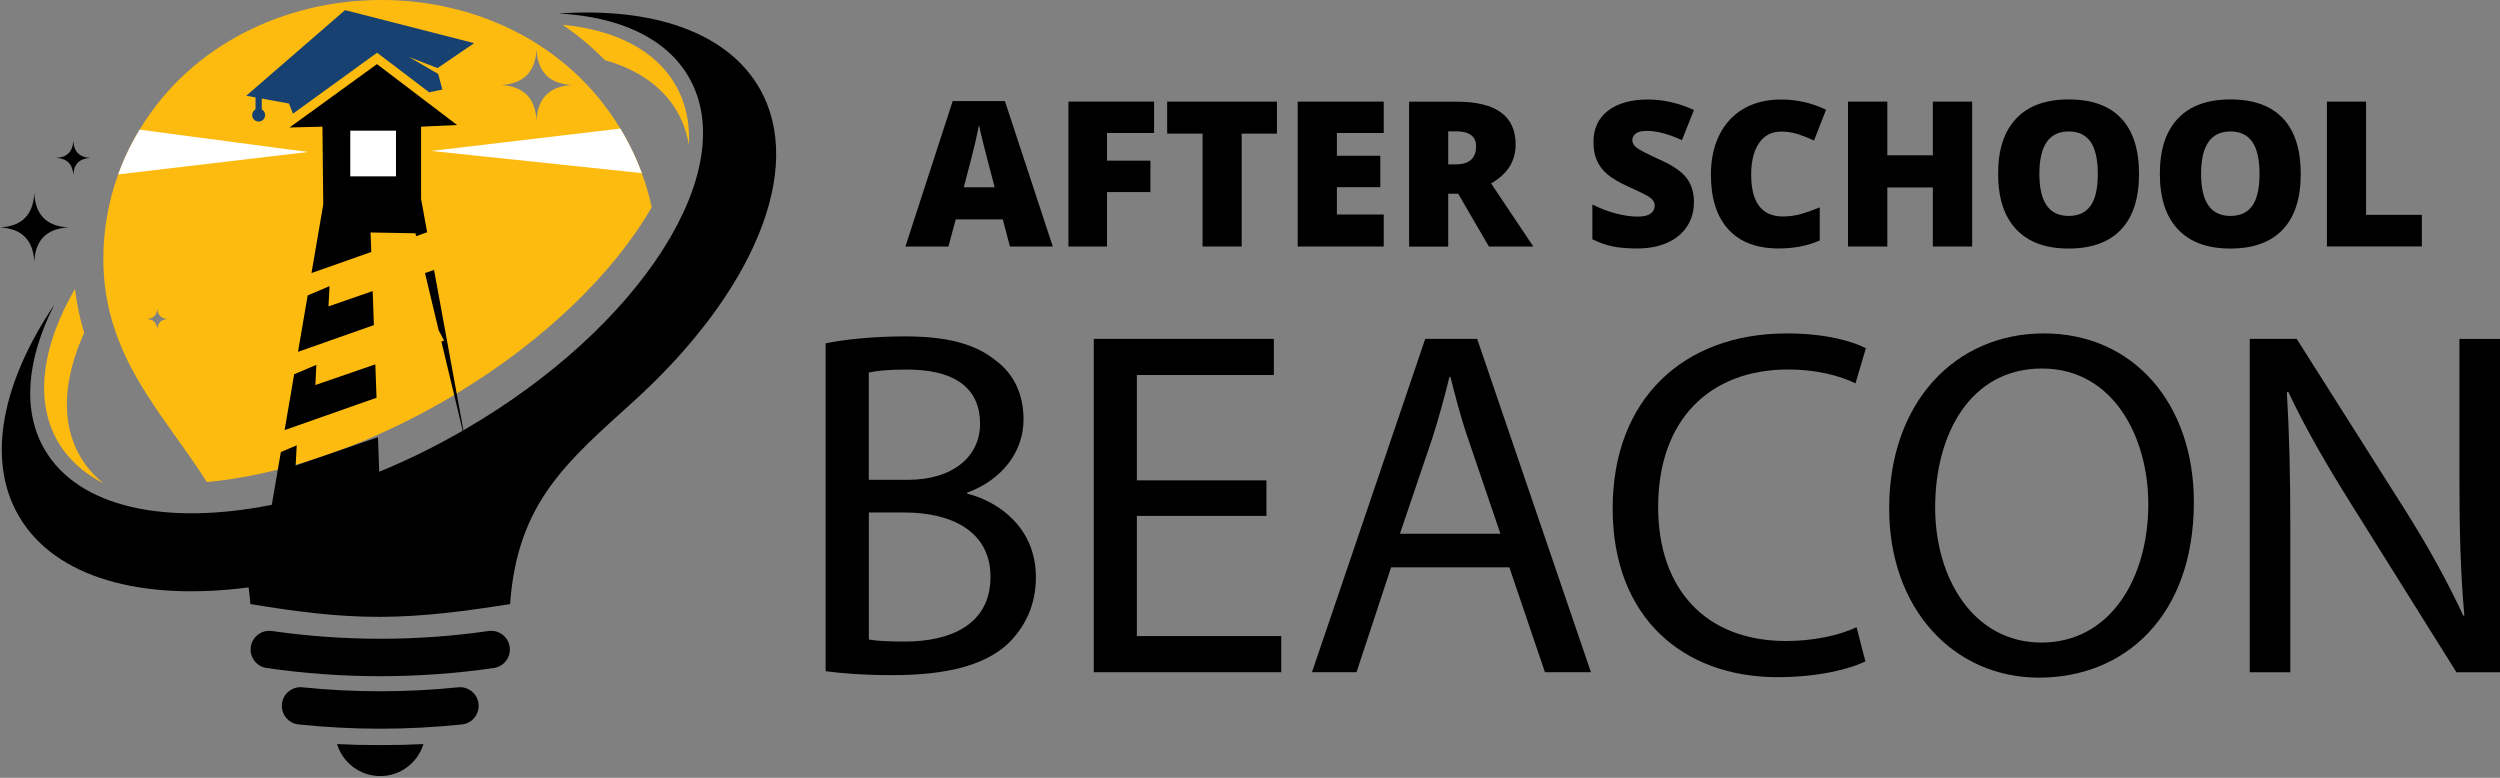 <svg width="180" height="56" viewBox="0 0 180 56" fill="none" xmlns="http://www.w3.org/2000/svg">
<rect x="0" y="0" width="180" height="56" fill="#808080" stroke="none"/>
<path d="M72.714 17.748L72.201 15.796H68.813L68.286 17.748H65.191L68.594 7.276H72.353L75.8 17.748H72.719H72.714ZM71.616 13.482L71.166 11.768C71.064 11.387 70.937 10.894 70.786 10.289C70.634 9.683 70.537 9.254 70.488 8.99C70.444 9.234 70.361 9.634 70.234 10.191C70.107 10.748 69.829 11.846 69.394 13.482H71.611H71.616Z" fill="black"/>
<path d="M79.701 17.749H76.927V7.316H83.094V9.576H79.705V11.568H82.83V13.828H79.705V17.744L79.701 17.749Z" fill="black"/>
<path d="M89.401 17.749H86.584V9.62H84.036V7.316H91.94V9.62H89.401V17.749Z" fill="black"/>
<path d="M99.629 17.749H93.434V7.316H99.629V9.576H96.256V11.216H99.38V13.477H96.256V15.444H99.629V17.744V17.749Z" fill="black"/>
<path d="M104.272 13.955V17.753H101.455V7.32H104.872C107.709 7.32 109.125 8.346 109.125 10.401C109.125 11.607 108.534 12.544 107.357 13.203L110.399 17.749H107.201L104.99 13.95H104.277L104.272 13.955ZM104.272 11.836H104.799C105.785 11.836 106.278 11.402 106.278 10.533C106.278 9.815 105.795 9.454 104.828 9.454H104.272V11.836Z" fill="black"/>
<path d="M121.96 14.58C121.96 15.229 121.794 15.8 121.467 16.303C121.14 16.806 120.666 17.197 120.046 17.475C119.426 17.753 118.703 17.89 117.869 17.89C117.175 17.89 116.589 17.841 116.121 17.744C115.652 17.646 115.159 17.475 114.651 17.231V14.722C115.188 14.995 115.75 15.215 116.326 15.366C116.907 15.522 117.439 15.595 117.922 15.595C118.342 15.595 118.65 15.522 118.845 15.376C119.04 15.229 119.138 15.044 119.138 14.814C119.138 14.673 119.099 14.546 119.021 14.438C118.943 14.331 118.816 14.224 118.645 14.116C118.469 14.009 118.01 13.784 117.258 13.447C116.58 13.14 116.067 12.837 115.73 12.549C115.388 12.261 115.139 11.924 114.973 11.548C114.807 11.172 114.729 10.728 114.729 10.215C114.729 9.254 115.081 8.507 115.779 7.97C116.477 7.433 117.439 7.164 118.659 7.164C119.738 7.164 120.842 7.413 121.965 7.916L121.1 10.093C120.124 9.644 119.284 9.424 118.576 9.424C118.21 9.424 117.942 9.488 117.776 9.615C117.61 9.742 117.527 9.903 117.527 10.093C117.527 10.298 117.634 10.479 117.844 10.64C118.054 10.801 118.63 11.099 119.568 11.524C120.466 11.929 121.091 12.364 121.442 12.827C121.794 13.291 121.965 13.877 121.965 14.58H121.96Z" fill="black"/>
<path d="M128.219 9.478C127.55 9.478 127.022 9.752 126.651 10.303C126.275 10.85 126.085 11.612 126.085 12.573C126.085 14.58 126.847 15.586 128.375 15.586C128.839 15.586 129.283 15.522 129.717 15.395C130.152 15.268 130.586 15.112 131.021 14.931V17.314C130.152 17.7 129.166 17.89 128.067 17.89C126.49 17.89 125.284 17.436 124.445 16.518C123.605 15.6 123.185 14.287 123.185 12.559C123.185 11.48 123.39 10.528 123.795 9.713C124.201 8.897 124.786 8.267 125.548 7.823C126.31 7.384 127.208 7.164 128.243 7.164C129.371 7.164 130.45 7.408 131.475 7.901L130.611 10.118C130.225 9.937 129.839 9.786 129.454 9.659C129.068 9.537 128.653 9.473 128.214 9.473L128.219 9.478Z" fill="black"/>
<path d="M141.996 17.749H139.164V13.496H135.888V17.749H133.057V7.316H135.888V11.182H139.164V7.316H141.996V17.749Z" fill="black"/>
<path d="M154.01 12.52C154.01 14.277 153.581 15.61 152.722 16.523C151.862 17.436 150.598 17.895 148.938 17.895C147.278 17.895 146.048 17.436 145.174 16.518C144.3 15.6 143.865 14.263 143.865 12.51C143.865 10.757 144.3 9.449 145.169 8.531C146.038 7.613 147.298 7.159 148.953 7.159C150.608 7.159 151.872 7.613 152.726 8.521C153.581 9.429 154.01 10.762 154.01 12.525V12.52ZM146.834 12.52C146.834 14.536 147.537 15.547 148.938 15.547C149.651 15.547 150.178 15.303 150.525 14.809C150.871 14.321 151.042 13.555 151.042 12.52C151.042 11.485 150.866 10.709 150.52 10.21C150.168 9.713 149.646 9.464 148.953 9.464C147.542 9.464 146.834 10.479 146.834 12.515V12.52Z" fill="black"/>
<path d="M165.654 12.52C165.654 14.277 165.225 15.61 164.365 16.523C163.506 17.436 162.242 17.895 160.582 17.895C158.922 17.895 157.692 17.436 156.818 16.518C155.944 15.6 155.509 14.263 155.509 12.51C155.509 10.757 155.944 9.449 156.813 8.531C157.682 7.613 158.941 7.159 160.596 7.159C162.251 7.159 163.516 7.613 164.37 8.521C165.225 9.429 165.654 10.762 165.654 12.525V12.52ZM158.478 12.52C158.478 14.536 159.181 15.547 160.582 15.547C161.295 15.547 161.822 15.303 162.168 14.809C162.515 14.321 162.686 13.555 162.686 12.52C162.686 11.485 162.51 10.709 162.164 10.21C161.812 9.713 161.29 9.464 160.596 9.464C159.185 9.464 158.478 10.479 158.478 12.515V12.52Z" fill="black"/>
<path d="M167.539 17.749V7.316H170.356V15.469H174.374V17.744H167.539V17.749Z" fill="black"/>
<path d="M59.453 24.719C60.806 24.435 62.943 24.22 65.115 24.22C68.212 24.22 70.209 24.754 71.702 25.963C72.95 26.888 73.695 28.315 73.695 30.203C73.695 32.515 72.163 34.547 69.635 35.471V35.542C71.913 36.111 74.584 37.999 74.584 41.559C74.584 43.626 73.765 45.19 72.552 46.368C70.879 47.901 68.173 48.61 64.254 48.61C62.116 48.61 60.478 48.466 59.445 48.326V24.715L59.453 24.719ZM62.553 34.547H65.365C68.641 34.547 70.564 32.839 70.564 30.522C70.564 27.71 68.426 26.607 65.295 26.607C63.871 26.607 63.052 26.712 62.553 26.821V34.547ZM62.553 46.048C63.158 46.153 64.051 46.192 65.154 46.192C68.36 46.192 71.316 45.019 71.316 41.528C71.316 38.252 68.504 36.899 65.119 36.899H62.557V46.052L62.553 46.048Z" fill="black"/>
<path d="M91.183 37.145H81.854V45.798H92.251V48.4H78.753V24.399H91.717V27.001H81.854V34.586H91.183V37.148V37.145Z" fill="black"/>
<path d="M100.16 40.849L97.668 48.4H94.462L102.617 24.399H106.357L114.547 48.4H111.236L108.674 40.849H100.164H100.16ZM108.03 38.428L105.679 31.521C105.144 29.953 104.789 28.53 104.431 27.141H104.36C104.006 28.565 103.612 30.027 103.148 31.486L100.796 38.428H108.026H108.03Z" fill="black"/>
<path d="M134.308 47.616C133.169 48.185 130.888 48.755 127.971 48.755C121.204 48.755 116.111 44.48 116.111 36.61C116.111 28.74 121.204 24.006 128.646 24.006C131.637 24.006 133.524 24.645 134.343 25.074L133.595 27.601C132.421 27.032 130.748 26.603 128.751 26.603C123.123 26.603 119.387 30.199 119.387 36.501C119.387 42.378 122.768 46.153 128.61 46.153C130.498 46.153 132.421 45.763 133.669 45.155L134.308 47.612V47.616Z" fill="black"/>
<path d="M157.958 36.15C157.958 44.41 152.934 48.79 146.812 48.79C140.689 48.79 136.02 43.876 136.02 36.61C136.02 28.99 140.755 24.006 147.166 24.006C153.578 24.006 157.958 29.029 157.958 36.15ZM139.331 36.54C139.331 41.669 142.108 46.263 146.987 46.263C151.866 46.263 154.678 41.739 154.678 36.29C154.678 31.517 152.186 26.533 147.022 26.533C141.859 26.533 139.331 31.267 139.331 36.54Z" fill="black"/>
<path d="M161.982 48.4V24.399H165.363L173.054 36.544C174.836 39.356 176.225 41.887 177.364 44.344L177.434 44.309C177.149 41.103 177.079 38.182 177.079 34.446V24.403H180V48.404H176.864L169.244 36.224C167.571 33.553 165.968 30.811 164.759 28.214L164.654 28.249C164.833 31.275 164.903 34.161 164.903 38.147V48.404H161.982V48.4Z" fill="black"/>
<path d="M34.456 50.685C34.382 49.947 33.72 49.411 32.982 49.486C31.142 49.675 29.27 49.771 27.378 49.771C25.485 49.771 23.615 49.675 21.773 49.486C21.035 49.411 20.375 49.947 20.298 50.685C20.224 51.425 20.761 52.085 21.5 52.16C23.476 52.364 25.438 52.467 27.378 52.467C29.317 52.467 31.279 52.364 33.255 52.16C33.994 52.085 34.532 51.425 34.456 50.685ZM27.378 53.648C26.281 53.648 25.245 53.621 24.267 53.574C24.685 54.942 25.948 55.877 27.378 55.877C28.807 55.877 30.07 54.942 30.488 53.574C29.51 53.621 28.474 53.648 27.378 53.648ZM36.697 46.576C36.593 45.84 35.912 45.328 35.176 45.433C32.6 45.804 29.993 45.991 27.378 45.991C24.762 45.991 22.153 45.804 19.579 45.433C18.844 45.328 18.162 45.84 18.057 46.576C17.953 47.31 18.464 47.992 19.2 48.097C21.921 48.491 24.655 48.686 27.378 48.686C30.1 48.686 32.832 48.491 35.554 48.097C36.291 47.992 36.803 47.31 36.697 46.576Z" fill="black"/>
<path d="M2.468 13.907C2.389 15.496 1.544 16.298 0 16.375C1.587 16.455 2.389 17.299 2.468 18.844C2.546 17.255 3.392 16.455 4.935 16.375C3.348 16.298 2.546 15.453 2.468 13.907ZM5.277 10.137C5.235 10.93 4.816 11.329 4.045 11.368C4.836 11.407 5.235 11.829 5.277 12.599C5.316 11.808 5.736 11.407 6.508 11.368C5.715 11.329 5.316 10.907 5.277 10.137ZM54.674 6.339C52.328 2.28 46.945 0.513 40.231 0.971C44.571 1.205 47.959 2.721 49.593 5.554C53.432 12.2 46.167 23.583 33.366 30.981C33.36 30.984 33.355 30.986 33.349 30.99C33.338 30.996 33.327 31.003 33.315 31.009C31.316 32.163 29.298 33.151 27.304 33.967C24.655 35.06 22.047 35.854 19.57 36.347C11.981 37.863 5.638 36.566 3.199 32.339C1.565 29.508 1.945 25.817 3.911 21.94C0.157 27.525 -1.004 33.072 1.34 37.13C3.926 41.611 10.214 43.301 17.9 42.291C17.956 42.68 17.999 43.081 18.029 43.492C21.159 44.009 24.196 44.423 27.378 44.414C30.537 44.406 33.613 43.984 36.726 43.495C37.25 36.16 40.85 33.224 45.65 28.869C54.133 21.168 58.058 12.204 54.674 6.339Z" fill="black"/>
<path d="M48.631 6.108C47.172 3.583 44.258 2.149 40.505 1.78C41.592 2.526 42.617 3.378 43.559 4.334C45.896 4.995 47.708 6.223 48.751 8.029C49.184 8.78 49.465 9.597 49.602 10.465C49.684 8.874 49.375 7.398 48.631 6.108ZM5.764 32.847C4.355 30.405 4.563 27.276 6.063 23.962C5.751 22.944 5.526 21.895 5.398 20.793C3.043 24.878 2.451 28.822 4.162 31.785C4.905 33.074 6.03 34.078 7.448 34.801C6.766 34.248 6.198 33.598 5.764 32.847ZM46.211 12.464C46.061 12.059 45.896 11.659 45.718 11.265C45.399 10.562 45.047 9.893 44.663 9.258C37.093 -3.27 17.443 -2.927 10.051 9.337C9.68 9.95 9.341 10.592 9.035 11.265C8.842 11.688 8.668 12.119 8.509 12.556C7.81 14.484 7.441 16.538 7.441 18.631C7.441 25.693 11.761 29.753 14.894 34.708C16.523 34.556 18.237 34.256 20.004 33.812C20.43 33.705 20.859 33.589 21.291 33.465C21.728 33.34 22.166 33.207 22.607 33.062L22.633 33.055C23.175 32.881 23.716 32.693 24.263 32.493L24.301 32.478C26.836 31.547 29.427 30.34 31.991 28.86C32.229 28.721 32.467 28.582 32.701 28.442C32.761 28.406 32.821 28.37 32.881 28.333C39.287 24.464 44.213 19.609 46.924 14.928C46.745 14.089 46.507 13.266 46.211 12.464ZM38.629 3.556C38.714 5.162 39.544 6.041 41.196 6.123C39.591 6.206 38.714 7.038 38.629 8.689C38.547 7.083 37.715 6.206 36.064 6.123C37.67 6.041 38.547 5.209 38.629 3.556ZM11.323 23.731C11.299 23.253 11.051 22.993 10.56 22.968C11.038 22.944 11.299 22.697 11.323 22.206C11.347 22.684 11.595 22.944 12.086 22.968C11.61 22.993 11.347 23.242 11.323 23.731Z" fill="#FDBB10"/>
<path fillRule="evenodd" clipRule="evenodd" d="M33.366 30.981L32.881 28.333L31.252 19.435L30.599 19.661L31.588 23.795L31.979 24.524L31.779 24.593L32.701 28.442L33.315 31.009L33.548 31.977L33.366 30.981ZM30.316 9.12L32.913 9.003L27.141 4.617L20.849 9.178L23.216 9.12L23.274 14.718L22.427 19.66L26.731 18.142L26.679 16.738L29.913 16.796L29.961 17.004L30.756 16.723L30.316 14.314V9.12ZM26.832 20.96L23.651 22.058L23.724 20.604L22.152 21.269L21.456 25.333L26.92 23.407L26.832 20.96ZM27.023 26.233L22.706 27.722L22.779 26.268L21.179 26.945L20.491 30.968L27.111 28.637L27.023 26.233ZM27.304 33.968L27.215 31.474L24.301 32.478L24.263 32.493L22.633 33.055L22.607 33.062L21.29 33.518V33.465L21.363 32.064L20.222 32.545L20.004 33.812L19.57 36.347L19.29 37.981L27.488 39.021L27.304 33.968Z" fill="black"/>
<path d="M28.511 9.408H25.221V12.698H28.511V9.408Z" fill="white"/>
<path fillRule="evenodd" clipRule="evenodd" d="M46.211 12.464L31.058 10.868L44.663 9.258C45.047 9.893 45.399 10.562 45.718 11.265C45.896 11.659 46.061 12.059 46.211 12.464Z" fill="white"/>
<path fillRule="evenodd" clipRule="evenodd" d="M22.18 10.943L8.509 12.556C8.668 12.119 8.842 11.688 9.035 11.265C9.341 10.592 9.68 9.95 10.051 9.337L22.18 10.943Z" fill="white"/>
<path fillRule="evenodd" clipRule="evenodd" d="M34.138 3.107L24.844 0.729L17.73 6.894L20.81 7.454L21.093 8.186L27.149 3.796L30.9 6.646L31.85 6.446L31.549 5.321L29.446 4.104L31.502 4.904L34.138 3.107Z" fill="#174171"/>
<path fillRule="evenodd" clipRule="evenodd" d="M18.396 6.594H18.848V7.92C18.781 7.883 18.704 7.862 18.623 7.862C18.543 7.862 18.464 7.883 18.398 7.92V6.594H18.396Z" fill="#174171"/>
<path fillRule="evenodd" clipRule="evenodd" d="M18.621 7.819C18.88 7.819 19.088 8.027 19.088 8.286C19.088 8.544 18.878 8.752 18.621 8.752C18.365 8.752 18.155 8.542 18.155 8.286C18.155 8.029 18.363 7.819 18.621 7.819Z" fill="#174171"/>
</svg>
